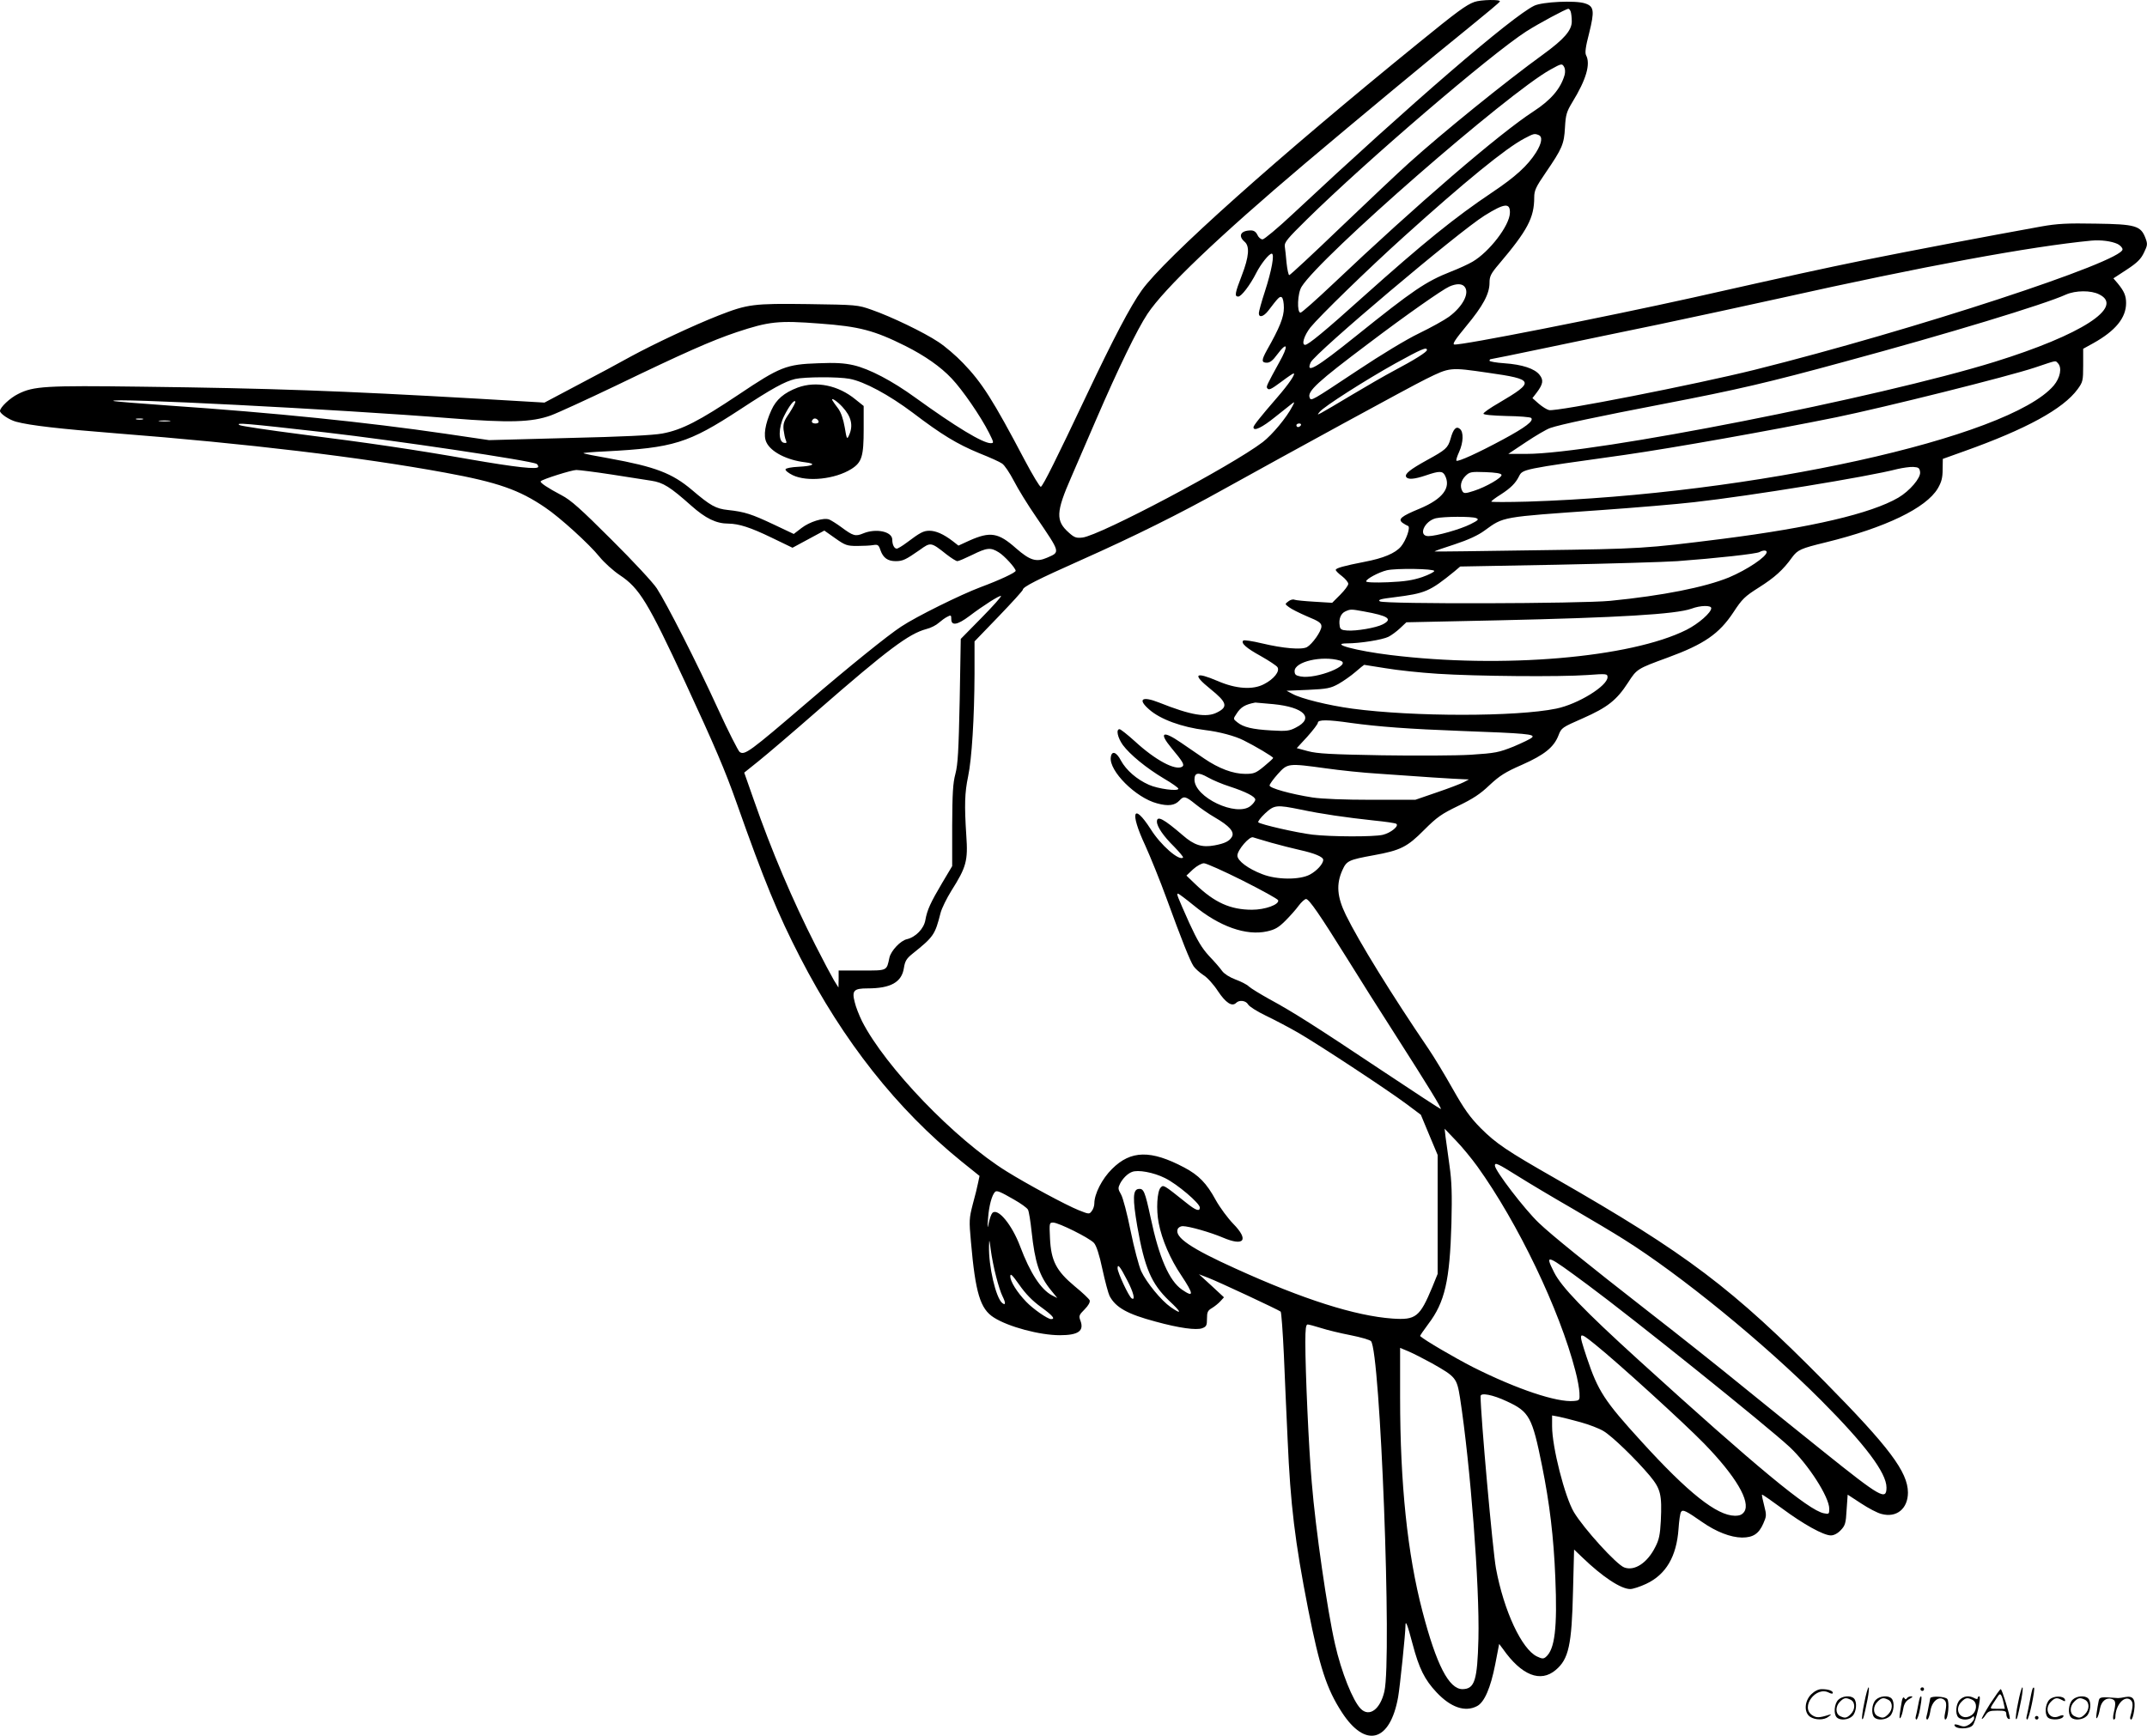 <svg version="1.0" xmlns="http://www.w3.org/2000/svg"
  viewBox="0 0 1200.689 970.984"
 preserveAspectRatio="xMidYMid meet">
<g transform="translate(0,971.908) scale(0.1,-0.1)"
fill="#000000" stroke="none">
<path d="M8245 9708 c-45 -16 -98 -55 -308 -226 -787 -639 -1423 -1207 -1552
-1387 -64 -90 -157 -267 -310 -590 -165 -349 -241 -502 -254 -509 -5 -3 -46
65 -92 152 -176 334 -237 430 -343 540 -39 41 -101 94 -138 118 -81 54 -264
142 -373 180 -79 28 -85 28 -355 32 -308 4 -338 0 -502 -64 -142 -56 -359
-158 -488 -228 -63 -35 -198 -108 -300 -161 l-185 -98 -375 22 c-770 44 -1152
58 -1880 67 -535 7 -603 3 -689 -41 -45 -22 -101 -75 -101 -95 0 -15 52 -50
90 -60 77 -21 244 -40 560 -65 730 -57 1367 -133 1840 -220 294 -54 414 -96
559 -195 82 -55 247 -205 304 -276 26 -32 77 -78 113 -102 110 -73 157 -150
367 -602 166 -359 222 -490 286 -671 155 -439 231 -623 355 -864 243 -472 542
-850 902 -1142 l102 -82 -8 -38 c-4 -21 -17 -75 -30 -121 -20 -78 -21 -91 -10
-210 25 -286 52 -375 128 -423 81 -52 257 -99 369 -99 104 0 137 24 115 82
-10 26 -7 32 24 63 21 21 31 40 28 50 -3 8 -41 44 -84 79 -103 86 -132 142
-138 268 -4 86 -4 88 18 88 30 0 203 -86 228 -114 13 -14 30 -65 47 -146 15
-69 33 -136 40 -150 34 -65 100 -102 258 -144 131 -36 227 -49 260 -37 24 9
27 16 27 54 0 36 4 45 28 59 15 9 36 26 47 38 l20 22 -70 65 -70 64 52 -20
c62 -24 395 -180 405 -189 4 -4 12 -113 18 -242 5 -129 15 -343 21 -475 16
-364 40 -566 115 -949 64 -323 103 -444 188 -575 132 -204 270 -167 315 85 10
56 41 357 41 398 0 36 11 8 40 -102 36 -136 67 -199 134 -270 79 -84 159 -112
226 -77 41 21 76 101 102 234 l22 114 21 -28 c104 -148 210 -190 295 -118 73
61 90 140 97 441 l6 233 46 -44 c113 -109 216 -177 268 -177 15 0 55 13 89 29
111 52 170 153 181 307 3 45 9 88 14 95 9 16 28 7 118 -56 79 -55 159 -86 223
-87 62 0 94 21 119 78 18 41 19 47 5 101 -8 31 -14 59 -12 61 2 2 52 -33 112
-77 120 -89 232 -151 273 -151 17 0 38 11 55 29 25 26 29 39 33 114 l6 85 75
-49 c41 -27 92 -54 114 -59 84 -23 148 29 148 120 -1 115 -104 253 -465 619
-517 524 -771 716 -1502 1135 -277 158 -336 198 -423 285 -60 61 -92 106 -157
221 -45 80 -105 179 -133 220 -208 306 -390 601 -463 750 -50 102 -55 173 -20
251 24 53 34 58 176 84 149 27 187 46 281 141 73 73 98 90 191 135 81 39 123
66 175 116 57 53 88 73 182 114 126 56 178 98 204 165 16 42 20 44 136 95 138
61 189 101 253 200 49 76 51 77 220 139 205 75 289 133 369 254 49 75 64 89
143 139 87 55 135 98 185 168 31 42 48 50 188 84 334 82 562 192 627 302 21
36 27 60 27 106 l1 59 120 43 c345 123 553 236 634 347 29 40 31 47 31 134 l0
92 58 32 c123 69 182 141 182 224 0 41 -11 66 -47 110 l-24 28 75 49 c58 38
79 59 96 95 20 41 21 48 8 82 -26 68 -55 77 -278 80 -160 3 -215 0 -305 -16
-310 -56 -747 -139 -989 -188 -248 -51 -373 -78 -960 -210 -491 -109 -1299
-269 -1333 -262 -12 2 6 29 67 103 93 112 130 180 130 242 0 36 7 51 53 105
160 189 197 259 197 373 0 38 9 58 64 138 93 136 103 160 108 253 4 71 9 88
41 141 78 127 103 214 77 263 -7 13 -3 47 17 123 31 125 28 151 -23 167 -52
18 -239 9 -284 -13 -124 -60 -686 -544 -1349 -1164 -84 -79 -161 -143 -170
-143 -10 0 -23 11 -29 25 -8 17 -20 25 -36 25 -57 0 -74 -30 -36 -63 30 -25
25 -84 -15 -188 -39 -101 -42 -119 -20 -119 17 0 66 64 100 131 27 53 72 109
87 109 17 0 0 -94 -38 -211 -19 -58 -34 -113 -34 -122 0 -27 26 -20 52 13 57
75 65 83 76 76 7 -4 12 -30 12 -59 0 -52 -23 -110 -95 -237 -31 -56 -31 -70 0
-70 17 0 34 13 57 45 59 79 66 52 11 -45 -66 -120 -72 -133 -67 -141 9 -15 20
-10 82 36 33 25 63 45 66 45 14 0 -26 -59 -91 -134 -98 -113 -133 -158 -133
-167 0 -25 48 -2 122 58 46 36 89 71 97 77 11 9 11 4 -2 -19 -32 -62 -111
-157 -165 -199 -176 -134 -909 -522 -1008 -534 -35 -4 -46 0 -76 27 -75 66
-73 115 13 311 27 63 90 209 140 324 124 287 229 503 286 589 95 143 393 428
883 843 289 244 709 593 920 763 91 74 167 137 168 142 5 12 -107 10 -143 -3z
m539 -54 c3 -9 6 -33 6 -55 0 -50 -44 -100 -161 -185 -210 -152 -565 -440
-750 -607 -57 -51 -229 -214 -382 -360 -153 -147 -282 -267 -287 -267 -4 0
-11 30 -15 68 -3 37 -8 79 -10 93 -3 22 15 44 123 150 333 328 1026 922 1227
1052 67 43 223 127 236 127 4 0 10 -7 13 -16z m-36 -311 c5 -9 6 -28 2 -43
-22 -77 -77 -141 -174 -204 -190 -123 -657 -525 -1121 -965 -93 -88 -175 -161
-182 -161 -21 0 -17 109 6 145 103 167 1154 1084 1392 1215 63 35 65 35 77 13z
m-144 -379 c24 -9 19 -45 -14 -98 -47 -74 -115 -136 -245 -223 -210 -141 -382
-280 -724 -586 -211 -190 -305 -267 -322 -267 -22 0 -6 52 29 97 50 62 324
329 525 510 339 306 568 493 671 547 53 28 57 29 80 20z m-160 -436 c-2 -71
-115 -218 -209 -273 -22 -13 -76 -38 -120 -55 -142 -56 -212 -104 -531 -360
-224 -180 -284 -215 -254 -148 25 53 826 730 972 821 112 70 144 73 142 15z
m3399 -174 c15 -8 27 -21 27 -30 0 -68 -1167 -451 -2055 -673 -334 -83 -1112
-236 -1152 -226 -13 3 -38 19 -58 36 l-35 31 24 31 c36 48 39 70 16 99 -27 35
-97 58 -197 65 -46 3 -83 10 -83 14 0 5 3 9 7 9 4 0 147 29 318 65 170 36 452
94 625 130 173 36 475 102 671 145 811 181 1404 290 1744 323 55 5 114 -3 148
-19z m-3655 -236 c34 -34 -5 -112 -85 -171 -26 -19 -102 -61 -168 -93 -69 -33
-214 -121 -340 -205 -264 -175 -263 -175 -271 -154 -14 35 45 89 331 304 210
159 410 299 450 317 38 17 68 17 83 2z m3552 -46 c142 -70 -99 -226 -585 -377
-645 -200 -2244 -515 -2618 -515 l-102 0 99 66 c54 36 115 72 136 79 54 19
266 64 635 135 410 79 583 119 1011 236 577 156 1119 321 1237 375 54 24 141
25 187 1z m-7155 -163 c220 -16 304 -38 480 -126 107 -54 195 -115 257 -181
60 -63 162 -211 209 -304 28 -56 28 -58 9 -58 -44 0 -196 92 -420 254 -131 95
-257 161 -346 182 -52 12 -101 15 -199 11 -178 -6 -213 -20 -444 -175 -220
-147 -318 -198 -427 -218 -54 -10 -223 -18 -524 -25 l-445 -12 -245 36 c-445
65 -957 117 -1540 157 -168 12 -309 23 -315 26 -46 20 1254 -46 1890 -97 325
-26 449 -22 555 16 41 15 206 91 365 167 379 183 535 252 675 299 181 60 233
66 465 48z m3395 -148 c0 -11 -68 -54 -185 -116 -49 -26 -155 -87 -235 -135
-80 -48 -156 -93 -170 -100 -24 -13 -24 -12 -10 5 24 30 258 179 423 271 147
81 177 94 177 75z m3528 -73 c25 -25 14 -82 -23 -126 -251 -293 -1683 -609
-2942 -649 -112 -3 -203 -3 -203 0 0 4 24 22 53 40 56 36 83 64 101 100 22 42
9 40 596 122 270 39 806 134 1180 210 267 55 961 228 1110 278 126 42 113 40
128 25z m-3187 -54 c261 -37 265 -49 61 -169 -47 -27 -86 -54 -86 -60 -1 -6
50 -11 129 -13 71 -1 133 -6 138 -11 16 -16 -31 -52 -157 -120 -139 -75 -253
-127 -261 -119 -3 3 4 25 15 49 24 53 26 112 4 129 -20 17 -37 0 -52 -56 -15
-51 -26 -61 -132 -119 -94 -52 -126 -77 -116 -94 10 -16 46 -13 111 9 73 25
92 25 105 1 37 -69 -11 -133 -140 -187 -104 -43 -124 -59 -96 -80 10 -7 24
-15 30 -17 16 -5 -10 -80 -39 -115 -32 -38 -99 -66 -205 -86 -113 -22 -160
-35 -160 -45 0 -5 16 -21 35 -35 19 -15 35 -34 35 -43 0 -9 -20 -36 -45 -61
l-45 -45 -98 6 c-53 3 -104 8 -112 11 -9 4 -24 0 -35 -9 -20 -15 -20 -15 3
-32 12 -10 58 -33 102 -52 66 -27 80 -37 80 -56 0 -27 -51 -99 -81 -116 -30
-16 -133 -7 -251 21 -54 13 -101 20 -105 16 -15 -14 16 -42 98 -87 46 -26 88
-54 93 -62 15 -23 -20 -67 -75 -95 -62 -33 -156 -27 -258 17 -129 55 -145 39
-42 -44 93 -75 100 -100 38 -131 -59 -31 -147 -16 -325 55 -96 38 -122 19 -55
-39 62 -55 183 -99 313 -115 77 -9 167 -33 214 -57 63 -31 166 -92 166 -99 0
-3 -23 -24 -51 -47 -46 -38 -57 -42 -105 -42 -68 0 -148 30 -230 86 -35 24
-94 64 -130 89 -102 70 -125 57 -53 -30 65 -78 75 -95 60 -105 -38 -23 -150
37 -264 142 -41 37 -80 68 -86 68 -21 0 -11 -47 18 -88 40 -54 131 -129 230
-188 45 -26 81 -52 81 -57 0 -16 -114 -1 -165 22 -68 30 -127 82 -156 135 -25
49 -52 58 -57 19 -11 -76 140 -227 259 -258 62 -17 99 -12 125 16 24 27 35 24
89 -20 26 -21 76 -56 111 -76 79 -46 108 -79 94 -106 -14 -25 -39 -38 -98 -49
-70 -13 -114 1 -178 57 -106 91 -144 112 -144 76 0 -28 36 -81 96 -140 30 -31
53 -58 50 -61 -21 -21 -125 69 -181 159 -98 152 -118 96 -31 -90 29 -64 84
-199 121 -301 83 -228 130 -346 150 -376 9 -13 33 -35 54 -49 22 -13 58 -53
82 -90 44 -66 79 -89 102 -66 18 18 55 13 67 -9 6 -11 50 -39 98 -62 48 -23
130 -66 182 -96 114 -66 493 -315 606 -399 l80 -60 47 -113 47 -112 0 -333 0
-332 -30 -74 c-70 -168 -92 -185 -223 -176 -208 15 -498 107 -878 280 -248
112 -341 175 -323 220 3 9 16 17 28 17 35 0 154 -34 225 -64 119 -51 147 -14
58 77 -30 31 -74 90 -98 133 -51 94 -95 139 -176 182 -187 99 -299 97 -404 -8
-56 -55 -99 -140 -99 -193 0 -13 -6 -32 -14 -42 -14 -19 -15 -19 -73 4 -72 29
-289 146 -403 217 -289 179 -679 585 -809 840 -16 33 -35 80 -41 107 -17 65
-5 77 72 77 130 0 191 35 203 114 6 39 15 53 47 79 120 96 127 107 158 229 7
27 35 83 61 125 83 131 93 167 83 308 -11 170 -9 239 10 330 21 99 35 331 36
573 l0 183 135 140 c74 77 135 144 135 149 0 16 79 56 330 168 292 130 551
259 791 393 373 207 1048 576 1134 618 134 66 133 66 346 35z m-3570 -34 c82
-15 221 -90 354 -190 163 -124 248 -175 371 -226 58 -23 116 -49 128 -58 13
-8 42 -51 66 -97 23 -45 79 -136 124 -201 139 -205 136 -196 61 -229 -60 -26
-95 -15 -173 53 -99 88 -144 95 -261 43 l-61 -28 -32 25 c-51 39 -94 58 -130
58 -34 0 -52 -10 -128 -67 -24 -18 -49 -33 -55 -33 -14 0 -25 22 -25 50 0 46
-91 65 -163 35 -43 -18 -56 -14 -122 35 -27 20 -58 39 -68 43 -31 12 -110 -13
-155 -48 l-43 -33 -112 53 c-123 58 -162 71 -255 81 -69 7 -100 25 -202 112
-111 94 -205 130 -464 177 -76 13 -141 26 -143 29 -2 2 53 7 124 10 380 20
462 45 751 234 181 119 251 157 309 171 53 12 239 13 304 1z m-3953 -227 c-10
-2 -26 -2 -35 0 -10 3 -2 5 17 5 19 0 27 -2 18 -5z m150 -10 c-16 -2 -40 -2
-55 0 -16 2 -3 4 27 4 30 0 43 -2 28 -4z m874 -63 c384 -44 1150 -158 1179
-176 5 -3 9 -10 9 -16 0 -17 -126 -3 -385 42 -313 55 -560 91 -945 140 -179
23 -332 46 -340 51 -26 15 24 11 482 -41z m5453 40 c-3 -5 -10 -10 -16 -10 -5
0 -9 5 -9 10 0 6 7 10 16 10 8 0 12 -4 9 -10z m3463 -262 c4 -33 -59 -106
-122 -143 -153 -89 -487 -167 -981 -230 -438 -55 -452 -56 -1040 -64 -313 -5
-571 -8 -572 -7 -2 2 49 20 112 40 76 25 132 51 167 77 109 79 90 75 643 114
198 14 437 34 530 45 314 35 970 142 1135 185 30 7 71 13 90 12 30 -2 35 -6
38 -29z m-7320 -13 c92 -14 193 -30 224 -35 67 -10 106 -35 223 -139 81 -72
140 -101 209 -101 59 -1 122 -21 240 -78 l118 -57 89 48 89 48 61 -43 c55 -39
66 -43 122 -43 34 0 75 2 91 5 25 4 30 1 40 -29 15 -43 41 -61 85 -61 40 0 56
8 135 63 61 44 62 44 149 -25 27 -21 54 -38 61 -38 7 0 44 16 83 35 83 41 103
43 149 14 30 -18 94 -88 94 -103 0 -10 -90 -52 -195 -91 -112 -42 -361 -165
-445 -221 -74 -48 -293 -225 -525 -424 -323 -277 -351 -298 -379 -277 -8 7
-63 114 -120 239 -117 256 -287 590 -343 676 -20 31 -134 154 -253 272 -174
174 -228 222 -280 249 -76 40 -123 71 -116 78 11 12 174 63 199 63 16 0 104
-11 195 -25z m4979 -2 c5 -15 -86 -68 -155 -90 -46 -15 -55 -15 -63 -3 -16 26
-10 60 16 86 23 23 31 25 112 22 56 -2 88 -7 90 -15z m-142 -242 c17 -7 13
-12 -31 -34 -57 -29 -192 -67 -236 -67 -59 0 -23 84 42 100 45 10 199 11 225
1z m1625 -190 c0 -26 -109 -99 -211 -142 -135 -55 -370 -102 -664 -131 -165
-16 -1261 -19 -1288 -3 -13 9 4 14 80 23 175 22 198 32 336 144 l33 28 540 10
c296 6 600 15 674 20 217 16 444 41 460 51 20 11 40 11 40 0z m-1859 -106 c1
-5 -30 -21 -67 -34 -53 -18 -98 -25 -191 -29 -75 -3 -123 -1 -123 5 0 13 70
51 116 62 51 12 264 9 265 -4z m-2533 -263 l-115 -117 -6 -345 c-6 -281 -10
-357 -24 -410 -14 -52 -17 -109 -18 -290 l0 -226 -56 -94 c-65 -110 -84 -151
-94 -208 -8 -48 -55 -96 -104 -107 -35 -8 -88 -64 -97 -103 -16 -75 -10 -72
-154 -72 l-130 0 0 -47 -1 -48 -25 40 c-13 22 -60 110 -103 195 -130 256 -246
529 -346 816 l-53 151 81 65 c45 36 195 164 332 284 390 340 508 428 605 454
25 6 56 22 70 35 14 12 35 28 48 34 20 11 22 9 22 -14 0 -38 35 -32 100 17 79
60 172 119 178 113 3 -3 -46 -58 -110 -123z m4082 55 c0 -25 -71 -87 -138
-121 -313 -157 -1031 -218 -1657 -141 -189 23 -342 64 -243 65 74 0 199 20
233 37 16 8 46 30 65 48 l35 33 515 11 c671 15 992 34 1079 65 50 19 111 20
111 3z m-1944 -18 c139 -25 165 -43 106 -73 -37 -19 -148 -38 -198 -34 -32 2
-40 7 -42 27 -6 37 6 67 30 79 30 14 33 14 104 1z m-133 -275 c76 -22 -131
-106 -220 -89 -27 5 -33 11 -33 30 0 53 153 88 253 59z m256 -43 c64 -11 195
-25 291 -31 214 -14 685 -18 838 -7 107 8 112 7 112 -12 0 -49 -165 -151 -287
-176 -223 -46 -799 -46 -1141 0 -133 18 -286 56 -333 82 l-34 18 120 5 c107 5
126 9 170 33 28 16 71 46 95 67 25 22 47 39 49 40 2 0 56 -9 120 -19z m-627
-201 c172 -17 230 -78 125 -131 -36 -19 -53 -21 -137 -16 -106 6 -157 18 -191
46 -23 18 -23 19 -4 47 24 38 48 52 105 63 3 0 49 -4 102 -9z m433 -105 c153
-21 324 -34 620 -45 358 -13 411 -18 393 -36 -7 -8 -54 -30 -103 -51 -83 -33
-101 -37 -240 -46 -82 -5 -307 -6 -498 -3 -282 5 -360 9 -412 23 l-63 17 59
64 c32 36 59 71 59 78 0 18 55 18 185 -1z m-140 -254 c77 -11 210 -25 295 -30
85 -6 221 -15 302 -21 81 -5 159 -10 175 -10 l28 -1 -28 -15 c-15 -8 -82 -34
-150 -57 l-122 -42 -245 0 c-150 0 -278 5 -330 13 -121 19 -240 52 -240 67 0
7 21 36 46 64 55 61 57 61 269 32z m-540 -101 c92 -30 145 -57 145 -74 0 -8
-12 -24 -27 -36 -79 -62 -313 49 -313 148 0 39 21 43 74 13 28 -16 83 -39 121
-51z m401 -130 c113 -24 251 -44 409 -61 61 -6 116 -14 123 -18 19 -11 -29
-51 -75 -62 -52 -12 -290 -11 -393 1 -90 11 -290 57 -303 69 -4 4 13 26 37 49
53 49 64 50 202 22z m-167 -185 c47 -13 120 -32 161 -41 81 -18 130 -38 130
-55 0 -22 -35 -61 -74 -82 -57 -31 -187 -30 -267 2 -79 30 -139 75 -139 104 0
31 68 110 88 102 8 -3 54 -16 101 -30z m-159 -212 c107 -54 196 -103 198 -110
7 -24 -73 -53 -146 -53 -121 0 -210 40 -317 143 l-50 48 37 35 c21 19 48 34
61 34 13 0 111 -44 217 -97z m-275 -138 c144 -119 294 -172 411 -146 45 10 65
22 103 60 25 25 59 63 74 84 15 20 34 37 41 37 17 0 79 -91 228 -330 63 -102
188 -300 278 -440 172 -269 253 -401 248 -405 -2 -1 -152 97 -335 219 -372
248 -493 325 -626 397 -50 28 -101 59 -113 70 -11 11 -45 28 -75 39 -32 12
-62 31 -74 47 -11 16 -43 53 -73 84 -41 45 -65 85 -111 185 -68 153 -73 164
-63 164 4 0 43 -29 87 -65z m1587 -1461 c227 -316 460 -802 548 -1143 12 -44
22 -100 23 -123 2 -42 1 -43 -31 -46 -95 -9 -319 66 -564 189 -105 54 -268
149 -296 174 -2 1 19 32 46 68 92 121 120 242 129 562 4 163 2 235 -11 325 -9
63 -18 135 -22 160 l-5 45 63 -66 c35 -36 89 -102 120 -145z m228 -55 c62 -39
198 -120 304 -181 105 -61 234 -138 286 -171 319 -200 785 -581 1105 -902 246
-247 365 -405 365 -487 0 -74 -32 -56 -350 199 -124 99 -328 264 -455 367
-126 103 -365 293 -530 421 -341 266 -538 425 -609 493 -79 75 -246 293 -246
321 0 19 15 12 130 -60z m-1975 -10 c68 -33 195 -141 195 -165 0 -24 -23 -16
-75 26 -129 103 -128 102 -144 86 -20 -21 -26 -123 -11 -199 18 -93 65 -202
126 -292 71 -107 72 -127 4 -80 -71 49 -128 179 -175 402 -32 148 -39 165 -68
161 -32 -4 -33 -55 -7 -208 41 -234 79 -322 178 -417 71 -66 74 -81 9 -36 -53
37 -135 137 -165 201 -13 30 -40 131 -59 225 -19 95 -43 187 -54 205 -17 29
-17 36 -5 60 15 29 42 56 66 65 33 14 121 -2 185 -34z m-843 -121 c37 -21 72
-46 77 -56 5 -9 14 -64 20 -121 19 -175 43 -249 109 -330 l35 -43 -30 15 c-62
33 -122 125 -178 274 -46 122 -125 217 -155 187 -6 -6 -15 -30 -20 -55 -8 -37
-9 -33 -4 29 5 66 21 126 39 144 10 9 29 1 107 -44z m-101 -431 c11 -44 27
-93 35 -108 19 -38 19 -55 -1 -39 -36 29 -77 207 -74 318 1 43 2 41 10 -22 5
-37 18 -105 30 -149z m3309 -46 c249 -184 997 -785 1128 -906 104 -97 222
-280 222 -346 0 -30 -2 -31 -31 -25 -85 17 -375 257 -1034 856 -308 280 -433
410 -474 492 -53 106 -46 103 189 -71z m-2576 26 c35 -67 47 -115 25 -101 -16
9 -79 145 -79 168 0 28 13 12 54 -67z m-483 -149 c66 -48 83 -68 57 -68 -19 0
-101 57 -139 97 -52 54 -89 114 -89 142 0 19 10 10 51 -48 34 -49 73 -89 120
-123z m1567 -118 c34 -11 108 -29 165 -40 56 -11 107 -26 114 -33 52 -54 118
-1773 75 -1960 -23 -100 -84 -145 -132 -97 -44 44 -109 206 -144 362 -43 187
-109 645 -130 903 -17 191 -36 621 -36 786 0 73 3 99 13 99 6 0 40 -9 75 -20z
m1533 -92 c127 -102 496 -438 609 -554 178 -183 261 -325 225 -381 -12 -17
-25 -23 -53 -23 -101 1 -261 128 -522 415 -208 228 -243 282 -306 470 -49 149
-49 150 47 73z m-913 -105 c134 -76 139 -82 157 -193 58 -377 110 -1051 103
-1348 -6 -234 -21 -281 -89 -282 -76 0 -146 136 -224 435 -84 320 -125 715
-125 1197 l0 277 48 -20 c26 -11 84 -41 130 -66z m419 -213 c126 -58 142 -88
197 -362 42 -208 65 -398 74 -624 12 -283 -3 -402 -53 -444 -13 -11 -21 -11
-50 3 -85 41 -185 255 -229 493 -18 98 -86 857 -86 963 0 21 69 8 147 -29z
m413 -117 c47 -13 104 -35 127 -49 48 -28 182 -158 260 -251 60 -73 68 -104
61 -252 -4 -77 -10 -106 -31 -146 -45 -90 -117 -136 -174 -114 -44 17 -225
216 -281 309 -51 86 -122 364 -122 480 l0 61 38 -7 c20 -4 75 -18 122 -31z
M4461 7551 c-76 -29 -120 -66 -147 -126 -35 -77 -46 -143 -28 -180 25 -54 115
-100 217 -112 66 -8 46 -21 -37 -25 -41 -2 -71 -8 -73 -14 -2 -7 16 -21 40
-33 81 -39 237 -23 329 35 58 37 68 71 68 222 l0 130 -45 36 c-97 80 -220 105
-324 67z m250 -108 c50 -54 62 -104 37 -159 -11 -25 -13 -22 -24 45 -8 46 -21
83 -36 104 -14 18 -28 38 -32 45 -13 22 25 -2 55 -35z m-296 -34 c-31 -44 -36
-60 -33 -94 3 -22 8 -48 13 -59 6 -14 4 -17 -11 -14 -32 6 -31 86 1 150 29 58
58 95 63 80 1 -5 -14 -33 -33 -63z m163 -47 c2 -7 -6 -12 -17 -12 -21 0 -27
11 -14 24 9 9 26 2 31 -12z M10426 194 c-10 -47 -15 -88 -12 -91 5 -6 9 7 30
110 7 37 10 67 6 67 -4 0 -15 -39 -24 -86z M10740 270 c0 -5 5 -10 10 -10 6 0
10 5 10 10 0 6 -4 10 -10 10 -5 0 -10 -4 -10 -10z M11286 194 c-10 -47 -15
-88 -12 -91 5 -6 9 7 30 110 7 37 10 67 6 67 -4 0 -15 -39 -24 -86z M11366
269 c-3 -8 -10 -41 -16 -74 -6 -33 -14 -68 -16 -77 -3 -10 -1 -18 3 -18 10 0
46 171 38 178 -2 3 -7 -1 -9 -9z M10129 241 c-38 -38 -41 -101 -7 -125 29 -20
79 -20 104 0 18 14 18 15 1 10 -53 -17 -69 -17 -92 -2 -69 45 21 166 94 126
12 -6 21 -7 21 -1 0 12 -25 21 -62 21 -19 0 -39 -10 -59 -29z M11130 189 c-28
-45 -49 -83 -47 -85 2 -3 12 7 21 21 14 21 24 25 66 25 43 0 50 -3 50 -19 0
-11 5 -23 10 -26 6 -3 10 -3 10 1 0 20 -44 164 -51 164 -4 0 -30 -37 -59 -81z
m75 4 l7 -33 -42 0 c-42 0 -42 0 -28 23 8 12 21 32 29 44 15 25 22 18 34 -34z
M10280 210 c-22 -22 -27 -79 -8 -98 19 -19 66 -14 88 8 22 22 27 79 8 98 -19
19 -66 14 -88 -8z m71 0 c25 -14 25 -54 -1 -80 -23 -23 -33 -24 -61 -10 -25
14 -25 54 1 80 23 23 33 24 61 10z M10490 210 c-22 -22 -27 -79 -8 -98 19 -19
66 -14 88 8 22 22 27 79 8 98 -19 19 -66 14 -88 -8z m71 0 c25 -14 25 -54 -1
-80 -23 -23 -33 -24 -61 -10 -25 14 -25 54 1 80 23 23 33 24 61 10z M10636
204 c-3 -16 -8 -47 -11 -69 -8 -51 10 -26 19 27 5 27 15 42 34 53 18 10 22 14
10 15 -9 0 -20 -5 -24 -11 -5 -8 -9 -8 -14 1 -5 8 -10 3 -14 -16z M10737 223
c-2 -4 -7 -26 -11 -48 -4 -22 -9 -48 -12 -57 -3 -10 -1 -18 4 -18 4 0 14 28
20 62 11 58 10 81 -1 61z M10795 220 c-1 -3 -5 -23 -9 -45 -4 -22 -9 -48 -12
-57 -3 -10 -1 -18 4 -18 5 0 13 20 17 45 7 53 44 87 74 68 17 -11 19 -28 8
-80 -4 -18 -3 -33 2 -33 16 0 24 99 11 115 -12 14 -87 18 -95 5z M10960 210
c-22 -22 -27 -79 -8 -98 7 -7 24 -12 38 -12 14 0 31 5 38 12 9 9 12 8 12 -5 0
-9 -12 -24 -26 -34 -21 -13 -32 -15 -55 -6 -16 6 -29 8 -29 3 0 -24 81 -27
102 -2 18 19 50 162 37 162 -5 0 -9 -5 -9 -10 0 -7 -6 -7 -19 0 -30 16 -59 12
-81 -10z m71 0 c29 -16 25 -65 -6 -86 -56 -37 -103 28 -55 76 23 23 33 24 61
10z M11461 211 c-23 -23 -28 -80 -9 -99 19 -19 88 -13 88 9 0 5 -11 4 -24 -2
-54 -25 -89 38 -46 81 23 23 33 24 62 9 16 -9 19 -8 16 3 -8 22 -64 22 -87 -1z
M11590 210 c-22 -22 -27 -79 -8 -98 19 -19 66 -14 88 8 22 22 27 79 8 98 -19
19 -66 14 -88 -8z m71 0 c25 -14 25 -54 -1 -80 -23 -23 -33 -24 -61 -10 -25
14 -25 54 1 80 23 23 33 24 61 10z M11736 201 c-3 -14 -8 -44 -11 -66 -8 -51
10 -26 19 27 8 41 35 63 66 53 22 -7 24 -21 11 -77 -5 -22 -5 -38 0 -38 5 0 9
6 9 13 0 68 51 125 85 97 15 -13 15 -35 -1 -92 -3 -10 -1 -18 4 -18 6 0 13 23
17 50 9 63 -5 84 -49 76 -17 -4 -35 -6 -41 -6 -101 8 -104 7 -109 -19z M11380
110 c0 -5 5 -10 10 -10 6 0 10 5 10 10 0 6 -4 10 -10 10 -5 0 -10 -4 -10 -10z"/>
</g>
</svg>
